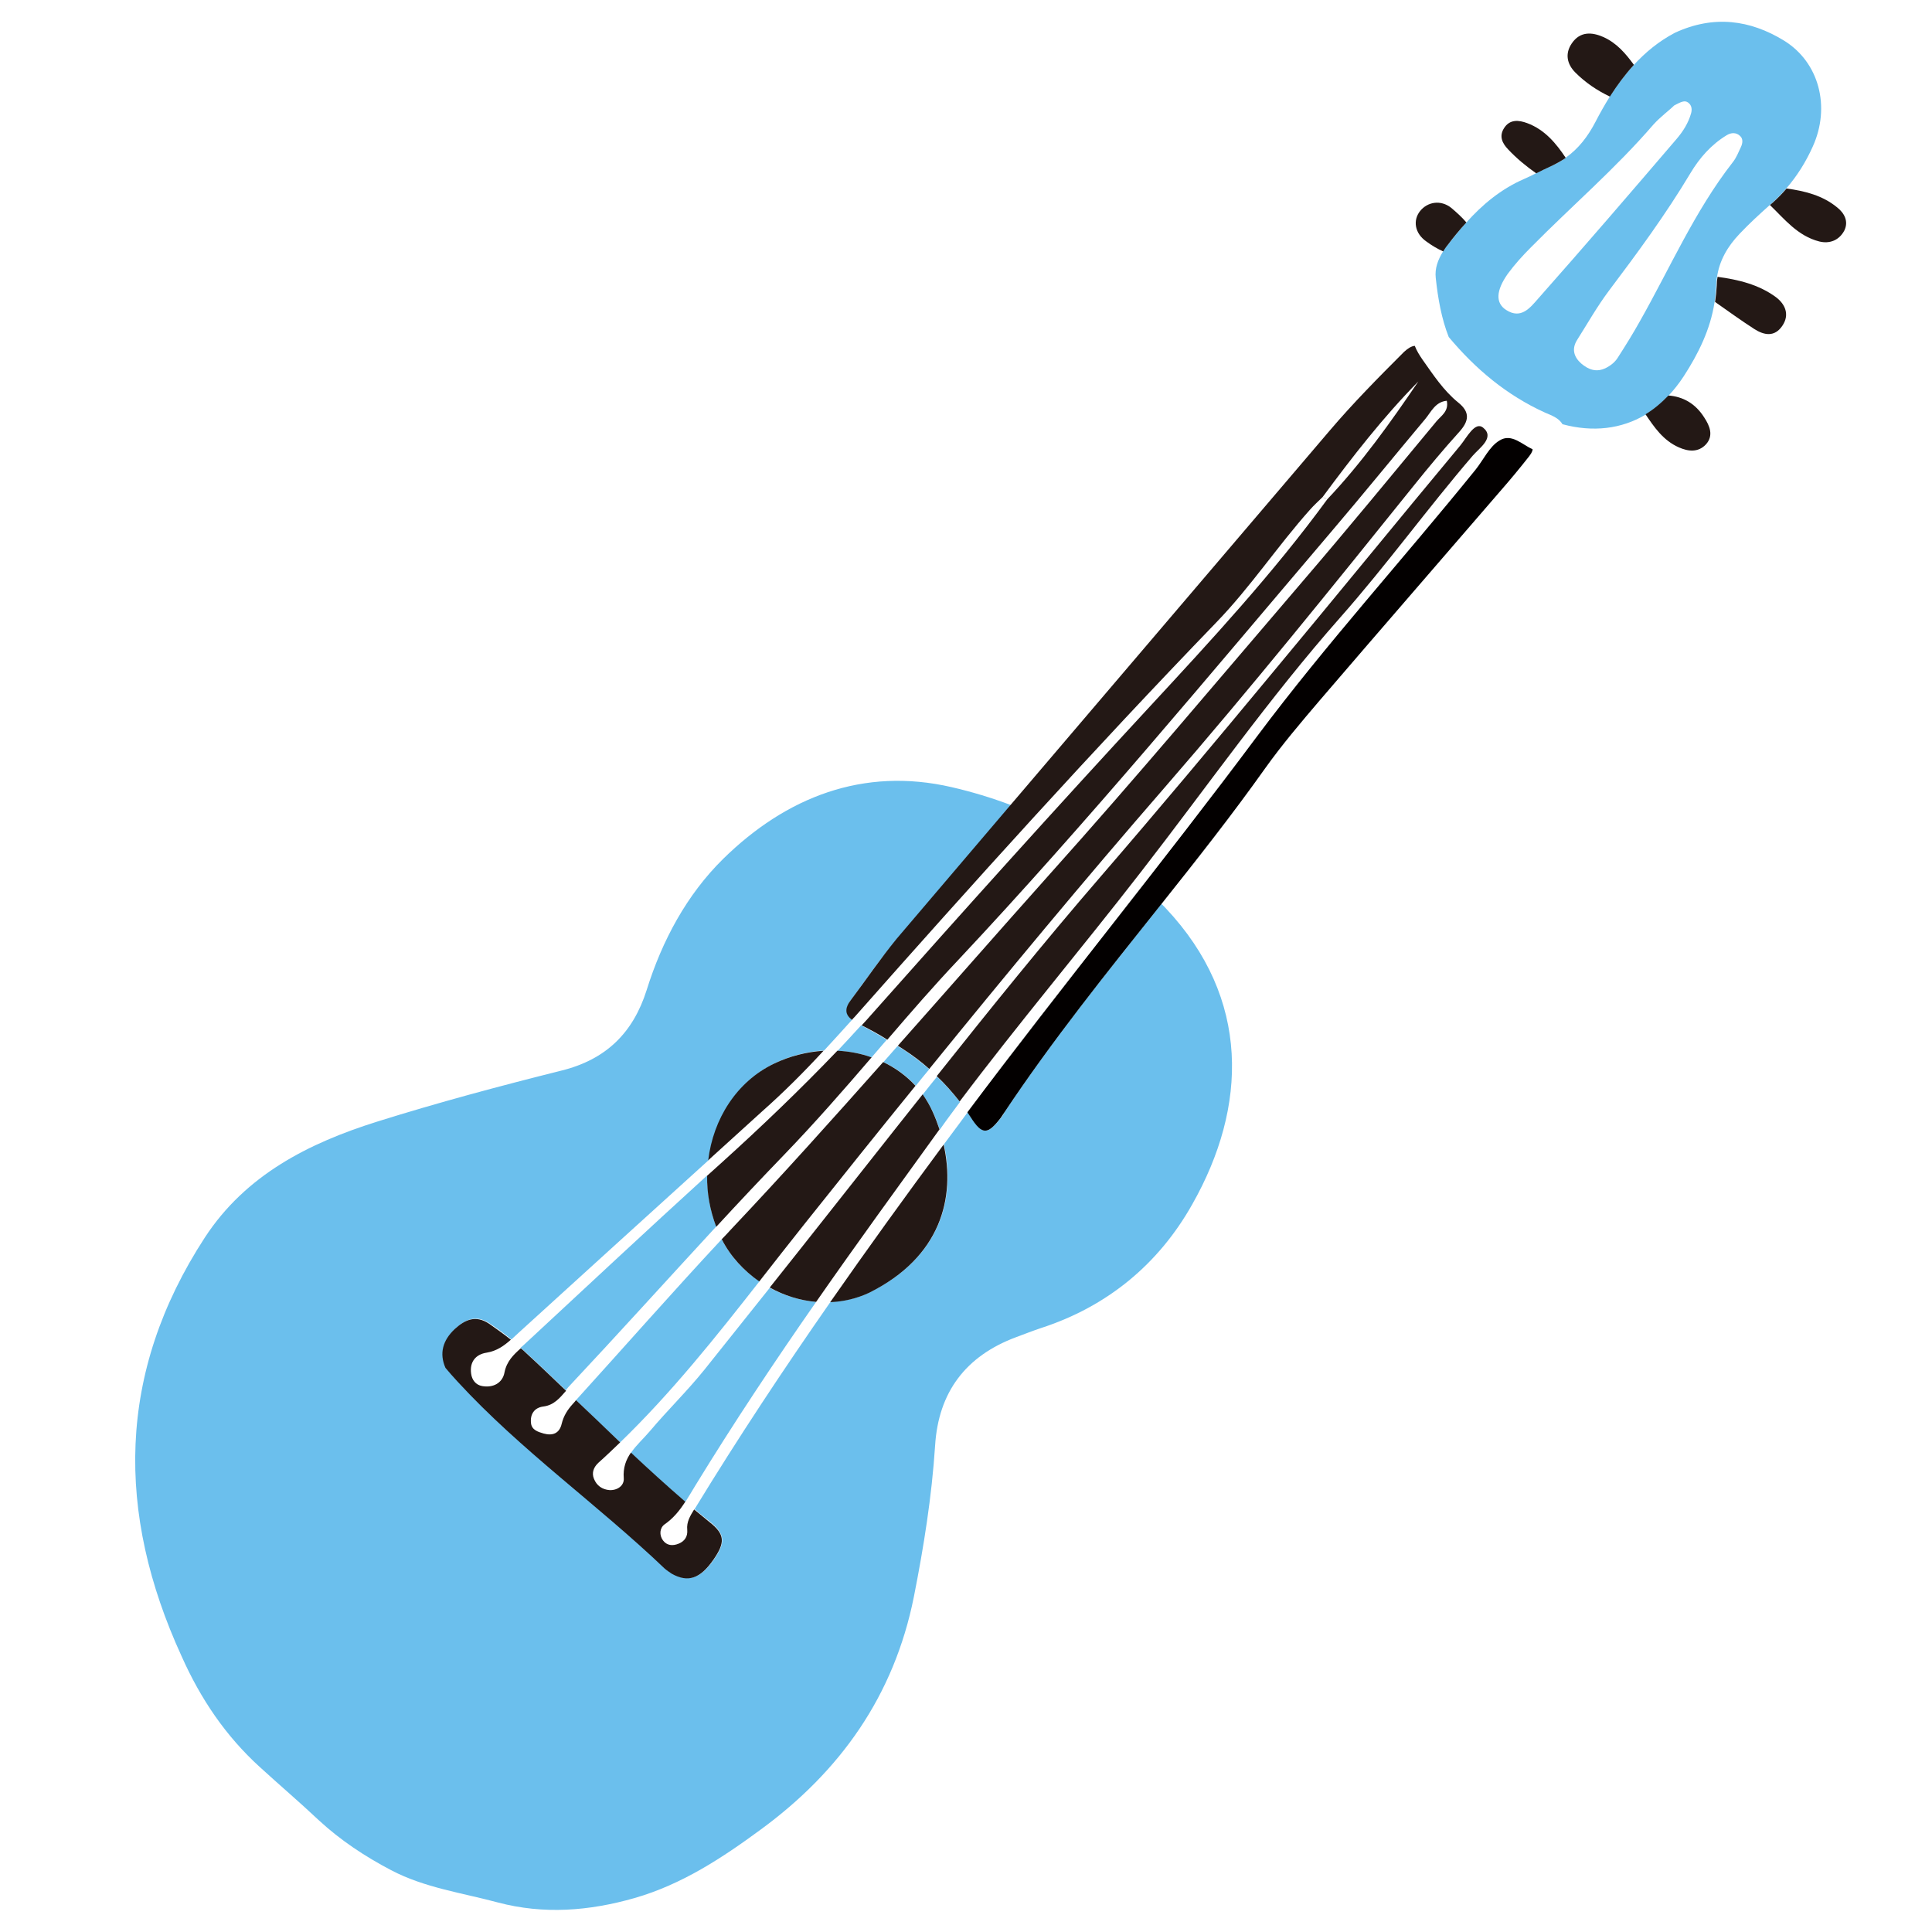 <?xml version="1.0" encoding="utf-8"?>
<!-- Generator: Adobe Illustrator 27.3.1, SVG Export Plug-In . SVG Version: 6.00 Build 0)  -->
<svg version="1.1" id="レイヤー_1" xmlns="http://www.w3.org/2000/svg" xmlns:xlink="http://www.w3.org/1999/xlink" x="0px"
	 y="0px" width="70px" height="70px" viewBox="0 0 70 70" style="enable-background:new 0 0 70 70;" xml:space="preserve">
<g>
	<path style="fill:#6BBFED;" d="M33.43,39.66c0.17-0.22,0.35-0.44,0.52-0.65c0.3,0.28,0.57,0.59,0.83,0.92
		c-0.22,0.3-0.45,0.6-0.66,0.9c-0.02,0.03-0.05,0.07-0.07,0.1c-0.07-0.21-0.15-0.42-0.24-0.62C33.7,40.07,33.58,39.85,33.43,39.66z
		 M31.58,38.31c0.18-0.21,0.37-0.43,0.55-0.64c-0.3-0.18-0.62-0.36-0.93-0.52c-0.28,0.31-0.57,0.62-0.86,0.93
		C30.78,38.09,31.19,38.17,31.58,38.31z M36.27,40.5c-0.48,0.61-0.67,0.64-1.09-0.02c-0.04-0.06-0.08-0.12-0.12-0.18
		c-0.09,0.13-0.19,0.25-0.28,0.38c-0.19,0.26-0.39,0.52-0.58,0.78c0.43,1.93-0.09,4.07-2.7,5.37c-0.44,0.21-0.92,0.32-1.41,0.34
		c-1.7,2.44-3.35,4.93-4.9,7.47c-0.01,0.01-0.02,0.03-0.02,0.04c0.18,0.16,0.37,0.31,0.56,0.46c0.55,0.45,0.56,0.75,0.14,1.36
		c-0.48,0.69-0.92,0.84-1.51,0.51c-0.09-0.05-0.18-0.11-0.26-0.19c-2.43-2.33-5.2-4.29-7.5-6.77c-0.17-0.18-0.33-0.37-0.44-0.5
		c-0.23-0.52-0.1-1,0.34-1.41c0.37-0.35,0.77-0.51,1.24-0.19c0.27,0.18,0.53,0.37,0.79,0.58c0.09-0.08,0.18-0.17,0.27-0.25
		c2.29-2.08,4.58-4.17,6.88-6.25c0.18-1.5,1.04-2.85,2.38-3.5c0.58-0.28,1.19-0.43,1.8-0.47c0.34-0.37,0.68-0.74,1.02-1.12
		c-0.26-0.19-0.26-0.41-0.04-0.72c0.55-0.74,1.07-1.51,1.67-2.21c1.37-1.61,2.75-3.23,4.12-4.84c-0.69-0.26-1.41-0.48-2.15-0.65
		c-3.2-0.74-6,0.36-8.28,2.6c-1.32,1.3-2.21,2.96-2.77,4.75c-0.49,1.55-1.47,2.52-3.09,2.92c-2.24,0.56-4.48,1.16-6.68,1.85
		c-2.48,0.78-4.76,1.93-6.24,4.2c-3.19,4.9-3.22,9.98-0.84,15.17c0.69,1.55,1.6,2.89,2.83,4.01c0.71,0.65,1.44,1.27,2.14,1.93
		c0.79,0.73,1.67,1.31,2.62,1.81c1.22,0.64,2.57,0.82,3.87,1.17c1.66,0.44,3.31,0.31,4.95-0.16c1.71-0.49,3.17-1.45,4.57-2.48
		c2.88-2.11,4.83-4.84,5.55-8.43c0.36-1.82,0.65-3.64,0.77-5.48c0.12-1.94,1.11-3.25,2.93-3.93c0.3-0.11,0.6-0.23,0.9-0.33
		c2.41-0.78,4.27-2.32,5.49-4.49c2-3.53,2.12-7.45-0.96-10.72c-0.05-0.05-0.1-0.11-0.16-0.16c-1.96,2.47-3.94,4.92-5.68,7.54
		C36.35,40.39,36.31,40.45,36.27,40.5z M26.15,44.9c-1.79,1.92-3.52,3.89-5.28,5.83c0.53,0.51,1.06,1.03,1.6,1.53
		c1.86-1.8,3.46-3.81,5.05-5.84C26.95,46.05,26.47,45.53,26.15,44.9z M25.95,44.44c-0.23-0.6-0.33-1.23-0.33-1.85
		c-2.22,2.02-4.41,4.07-6.61,6.11c-0.05,0.05-0.1,0.09-0.15,0.13c0.06,0.06,0.13,0.11,0.19,0.17c0.49,0.45,0.97,0.91,1.45,1.37
		c0.03-0.04,0.06-0.07,0.09-0.11C22.39,48.34,24.16,46.38,25.95,44.44z M32.52,37.9c-0.17,0.19-0.34,0.39-0.51,0.58
		c0.44,0.21,0.84,0.5,1.17,0.86c0.16-0.2,0.32-0.4,0.49-0.6c-0.3-0.26-0.62-0.5-0.95-0.72C32.65,37.98,32.58,37.94,32.52,37.9z
		 M25.19,53.83c1.39-2.27,2.86-4.48,4.38-6.66c-0.58-0.05-1.16-0.23-1.68-0.51c-0.79,0.99-1.58,1.98-2.37,2.97
		c-0.62,0.77-1.34,1.47-1.98,2.23c-0.22,0.26-0.49,0.5-0.68,0.78c0.64,0.61,1.3,1.2,1.97,1.78C24.95,54.23,25.07,54.03,25.19,53.83z
		 M56.61,15.37c-0.13-0.23-0.4-0.32-0.63-0.42c-1.39-0.63-2.52-1.58-3.49-2.74c0,0,0,0,0,0c-0.26-0.66-0.39-1.39-0.47-2.14
		c-0.04-0.34,0.08-0.66,0.26-0.95c0.05-0.08,0.1-0.16,0.16-0.23c0.22-0.28,0.44-0.56,0.68-0.82c0.59-0.66,1.26-1.22,2.11-1.59
		c0.14-0.06,0.28-0.13,0.42-0.2c0.18-0.09,0.36-0.18,0.54-0.26c0.19-0.08,0.37-0.18,0.53-0.3c0.47-0.33,0.81-0.77,1.09-1.31
		c0.16-0.31,0.33-0.61,0.51-0.9c0.26-0.41,0.55-0.8,0.87-1.15c0.43-0.47,0.92-0.87,1.49-1.17c1.42-0.66,2.74-0.46,3.94,0.27
		c1.3,0.79,1.71,2.42,1.06,3.85c-0.25,0.56-0.57,1.07-0.97,1.53c-0.16,0.19-0.33,0.36-0.52,0.53c-0.03,0.02-0.05,0.05-0.08,0.07
		c-0.37,0.33-0.74,0.67-1.08,1.03c-0.43,0.45-0.73,0.96-0.82,1.57c-0.02,0.11-0.03,0.21-0.03,0.33c-0.01,0.2-0.03,0.4-0.06,0.59
		c-0.15,0.97-0.58,1.85-1.12,2.68c-0.17,0.26-0.36,0.5-0.56,0.71c-0.26,0.27-0.53,0.5-0.83,0.68
		C58.75,15.54,57.72,15.67,56.61,15.37z M60.75,5.03c0.23-0.27,0.42-0.57,0.52-0.92c0.04-0.14,0.03-0.29-0.1-0.39
		c-0.13-0.1-0.26-0.03-0.51,0.1C60.48,4,60.16,4.23,59.9,4.52c-1.37,1.59-2.96,2.95-4.43,4.44c-0.3,0.3-0.59,0.62-0.84,0.96
		c-0.43,0.61-0.45,1.06-0.06,1.31c0.54,0.35,0.87-0.08,1.16-0.41C57.43,8.9,59.09,6.97,60.75,5.03z M59.41,11.65
		c1.1-1.94,1.99-4,3.37-5.77c0.13-0.16,0.21-0.37,0.3-0.56c0.06-0.13,0.08-0.29-0.03-0.39c-0.14-0.14-0.33-0.13-0.49-0.03
		c-0.56,0.34-0.98,0.82-1.31,1.37c-0.89,1.49-1.92,2.89-2.96,4.27c-0.42,0.56-0.77,1.18-1.15,1.78c-0.2,0.32-0.12,0.61,0.15,0.85
		c0.26,0.22,0.54,0.33,0.88,0.17c0.2-0.1,0.36-0.23,0.47-0.42C58.91,12.5,59.17,12.08,59.41,11.65z"/>
	<path style="fill:#030000;" d="M54.33,15.96c-0.37,0.22-0.58,0.7-0.87,1.06c-2.61,3.23-5.41,6.31-7.9,9.64
		c-3.43,4.6-7.07,9.05-10.51,13.64c0.04,0.06,0.08,0.12,0.12,0.18c0.42,0.66,0.62,0.63,1.09,0.02c0.04-0.06,0.08-0.12,0.12-0.18
		c1.75-2.63,3.72-5.08,5.68-7.54c1.29-1.62,2.57-3.24,3.77-4.93c0.62-0.87,1.31-1.68,2-2.49c2.17-2.53,4.36-5.05,6.54-7.58
		c0.35-0.4,0.69-0.81,1.02-1.23c0.06-0.08,0.13-0.17,0.14-0.27C55.14,16.1,54.76,15.69,54.33,15.96z"/>
	<path style="fill:#231815;" d="M59.2,2.35c-0.32,0.35-0.61,0.74-0.87,1.15c-0.46-0.22-0.88-0.5-1.25-0.87
		c-0.3-0.3-0.39-0.68-0.13-1.06c0.3-0.44,0.73-0.41,1.14-0.23C58.58,1.56,58.9,1.94,59.2,2.35z M64.13,7.43
		c0.52,0.5,1,1.12,1.79,1.32c0.37,0.09,0.71-0.04,0.9-0.39c0.17-0.34,0-0.64-0.25-0.84c-0.53-0.44-1.18-0.6-1.84-0.69
		c-0.16,0.19-0.33,0.36-0.52,0.53C64.18,7.38,64.16,7.4,64.13,7.43z M62.14,10.94c0.47,0.33,0.94,0.67,1.42,0.98
		c0.36,0.23,0.74,0.3,1.02-0.12c0.27-0.4,0.1-0.78-0.23-1.03c-0.62-0.46-1.37-0.64-2.12-0.74c-0.02,0.11-0.03,0.21-0.03,0.33
		C62.19,10.55,62.17,10.75,62.14,10.94z M60.83,16.21c0.34,0.15,0.7,0.19,0.98-0.11c0.29-0.32,0.13-0.68-0.06-0.97
		c-0.32-0.51-0.77-0.76-1.3-0.8c-0.26,0.27-0.53,0.5-0.83,0.68C59.93,15.47,60.26,15.96,60.83,16.21z M56.73,5.72
		c-0.34-0.51-0.75-1.02-1.4-1.26c-0.3-0.11-0.63-0.15-0.84,0.19c-0.18,0.29-0.06,0.54,0.15,0.76c0.31,0.33,0.65,0.61,1.02,0.87
		c0.18-0.09,0.36-0.18,0.54-0.26C56.39,5.93,56.57,5.83,56.73,5.72z M53.13,8.06c-0.16-0.19-0.35-0.36-0.55-0.53
		c-0.38-0.3-0.86-0.22-1.13,0.12c-0.26,0.33-0.2,0.8,0.23,1.1c0.19,0.14,0.39,0.26,0.61,0.36c0.05-0.08,0.1-0.16,0.16-0.23
		C52.66,8.6,52.89,8.32,53.13,8.06z M41.34,31.59c2.4-3.09,4.64-6.3,7.23-9.23c1.67-1.89,3.15-3.94,4.79-5.85
		c0.24-0.28,0.82-0.66,0.37-1.02c-0.29-0.23-0.59,0.37-0.82,0.65c-2.3,2.76-4.56,5.54-6.86,8.3c-2.04,2.46-4.09,4.91-6.18,7.33
		c-2.04,2.36-3.99,4.78-5.93,7.22c0.3,0.28,0.57,0.59,0.83,0.92C36.89,37.09,39.18,34.38,41.34,31.59z M30.83,36.23
		c-0.23,0.3-0.22,0.53,0.04,0.72c0.03-0.04,0.06-0.07,0.1-0.11c4.28-4.84,8.61-9.64,13.1-14.29c1.24-1.28,2.22-2.77,3.4-4.09
		c0.14-0.16,0.3-0.3,0.45-0.45c1.08-1.46,2.19-2.89,3.47-4.19c-1.01,1.49-2.06,2.96-3.3,4.27c-0.06-0.03-0.12-0.05-0.17-0.08
		c0.06,0.02,0.12,0.05,0.17,0.08c-1.95,2.67-4.19,5.09-6.43,7.51c-3.4,3.67-6.75,7.4-10.07,11.14c-0.12,0.14-0.24,0.27-0.37,0.41
		c0.32,0.16,0.63,0.33,0.93,0.52c0.84-0.98,1.69-1.96,2.58-2.9c4.69-5,9.06-10.28,13.5-15.5c1.15-1.35,2.27-2.73,3.41-4.09
		c0.21-0.25,0.36-0.62,0.78-0.66c0.08,0.38-0.2,0.54-0.37,0.74c-1.61,1.94-3.21,3.89-4.85,5.8c-3.05,3.56-6.06,7.15-9.19,10.64
		c-1.84,2.06-3.65,4.13-5.48,6.19c0.06,0.04,0.13,0.08,0.19,0.12c0.34,0.22,0.66,0.46,0.95,0.72c2.79-3.44,5.62-6.85,8.53-10.2
		c3.1-3.57,6.06-7.25,9.02-10.93c0.53-0.66,1.08-1.32,1.65-1.95c0.35-0.39,0.41-0.71-0.04-1.07c-0.53-0.43-0.9-1-1.29-1.55
		c-0.11-0.16-0.21-0.32-0.28-0.5c-0.12,0.01-0.25,0.09-0.39,0.22c-0.93,0.93-1.85,1.86-2.7,2.86c-3.85,4.52-7.71,9.04-11.56,13.56
		c-1.37,1.61-2.75,3.23-4.12,4.84C31.9,34.73,31.38,35.5,30.83,36.23z M29.57,47.17c1.46-2.1,2.97-4.17,4.47-6.25
		c-0.07-0.21-0.15-0.42-0.24-0.62c-0.1-0.23-0.23-0.45-0.37-0.65c-0.32,0.4-0.64,0.81-0.96,1.21c-1.53,1.93-3.05,3.87-4.58,5.79
		C28.41,46.94,28.99,47.12,29.57,47.17z M34.19,41.47c-1.4,1.89-2.77,3.79-4.11,5.71c0.49-0.02,0.96-0.13,1.41-0.34
		C34.1,45.54,34.62,43.39,34.19,41.47z M26.48,44.55c-0.11,0.12-0.22,0.24-0.33,0.35c0.32,0.63,0.8,1.14,1.36,1.53
		c0.55-0.7,1.1-1.41,1.66-2.11c1.33-1.67,2.66-3.33,4-4.98c-0.33-0.36-0.73-0.65-1.17-0.86C30.19,40.52,28.36,42.56,26.48,44.55z
		 M28.41,41.84c1.1-1.14,2.14-2.33,3.17-3.53c-0.39-0.14-0.81-0.22-1.24-0.24c-1.35,1.41-2.76,2.76-4.21,4.07
		c-0.17,0.15-0.34,0.31-0.51,0.46c-0.01,0.62,0.1,1.24,0.33,1.85C26.76,43.57,27.58,42.7,28.41,41.84z M29.84,38.07
		c-0.6,0.04-1.22,0.19-1.8,0.47c-1.35,0.65-2.2,2-2.38,3.5c0.65-0.59,1.3-1.18,1.95-1.77C28.39,39.58,29.13,38.84,29.84,38.07z
		 M20.76,50.86c-0.2,0.22-0.34,0.44-0.41,0.73c-0.08,0.34-0.32,0.44-0.65,0.35c-0.21-0.06-0.43-0.13-0.46-0.37
		c-0.04-0.33,0.12-0.57,0.45-0.61c0.39-0.05,0.6-0.32,0.82-0.57c-0.48-0.46-0.96-0.92-1.45-1.37c-0.06-0.06-0.13-0.12-0.19-0.17
		c-0.26,0.23-0.51,0.47-0.59,0.87c-0.07,0.39-0.41,0.57-0.81,0.5c-0.23-0.04-0.37-0.22-0.4-0.45c-0.06-0.43,0.17-0.7,0.56-0.76
		c0.37-0.06,0.63-0.25,0.88-0.47c-0.25-0.2-0.52-0.39-0.79-0.58c-0.48-0.32-0.87-0.15-1.24,0.19c-0.44,0.41-0.57,0.89-0.34,1.41
		c0.11,0.13,0.27,0.32,0.44,0.5c2.29,2.49,5.06,4.44,7.5,6.77c0.08,0.07,0.17,0.13,0.26,0.19c0.59,0.33,1.03,0.18,1.51-0.51
		c0.43-0.62,0.42-0.92-0.14-1.36c-0.19-0.15-0.37-0.31-0.56-0.46c-0.14,0.23-0.28,0.45-0.25,0.74c0.02,0.24-0.09,0.41-0.31,0.5
		c-0.22,0.09-0.43,0.07-0.57-0.12c-0.14-0.19-0.12-0.45,0.06-0.58c0.32-0.22,0.55-0.51,0.75-0.82c-0.67-0.58-1.32-1.17-1.97-1.78
		c-0.18,0.26-0.29,0.55-0.26,0.93c0.02,0.26-0.22,0.44-0.51,0.43c-0.27-0.02-0.47-0.16-0.57-0.41c-0.09-0.22-0.01-0.42,0.16-0.58
		c0.27-0.24,0.53-0.49,0.79-0.74c-0.53-0.51-1.06-1.02-1.6-1.53C20.83,50.78,20.8,50.82,20.76,50.86z"/>
</g>
</svg>
